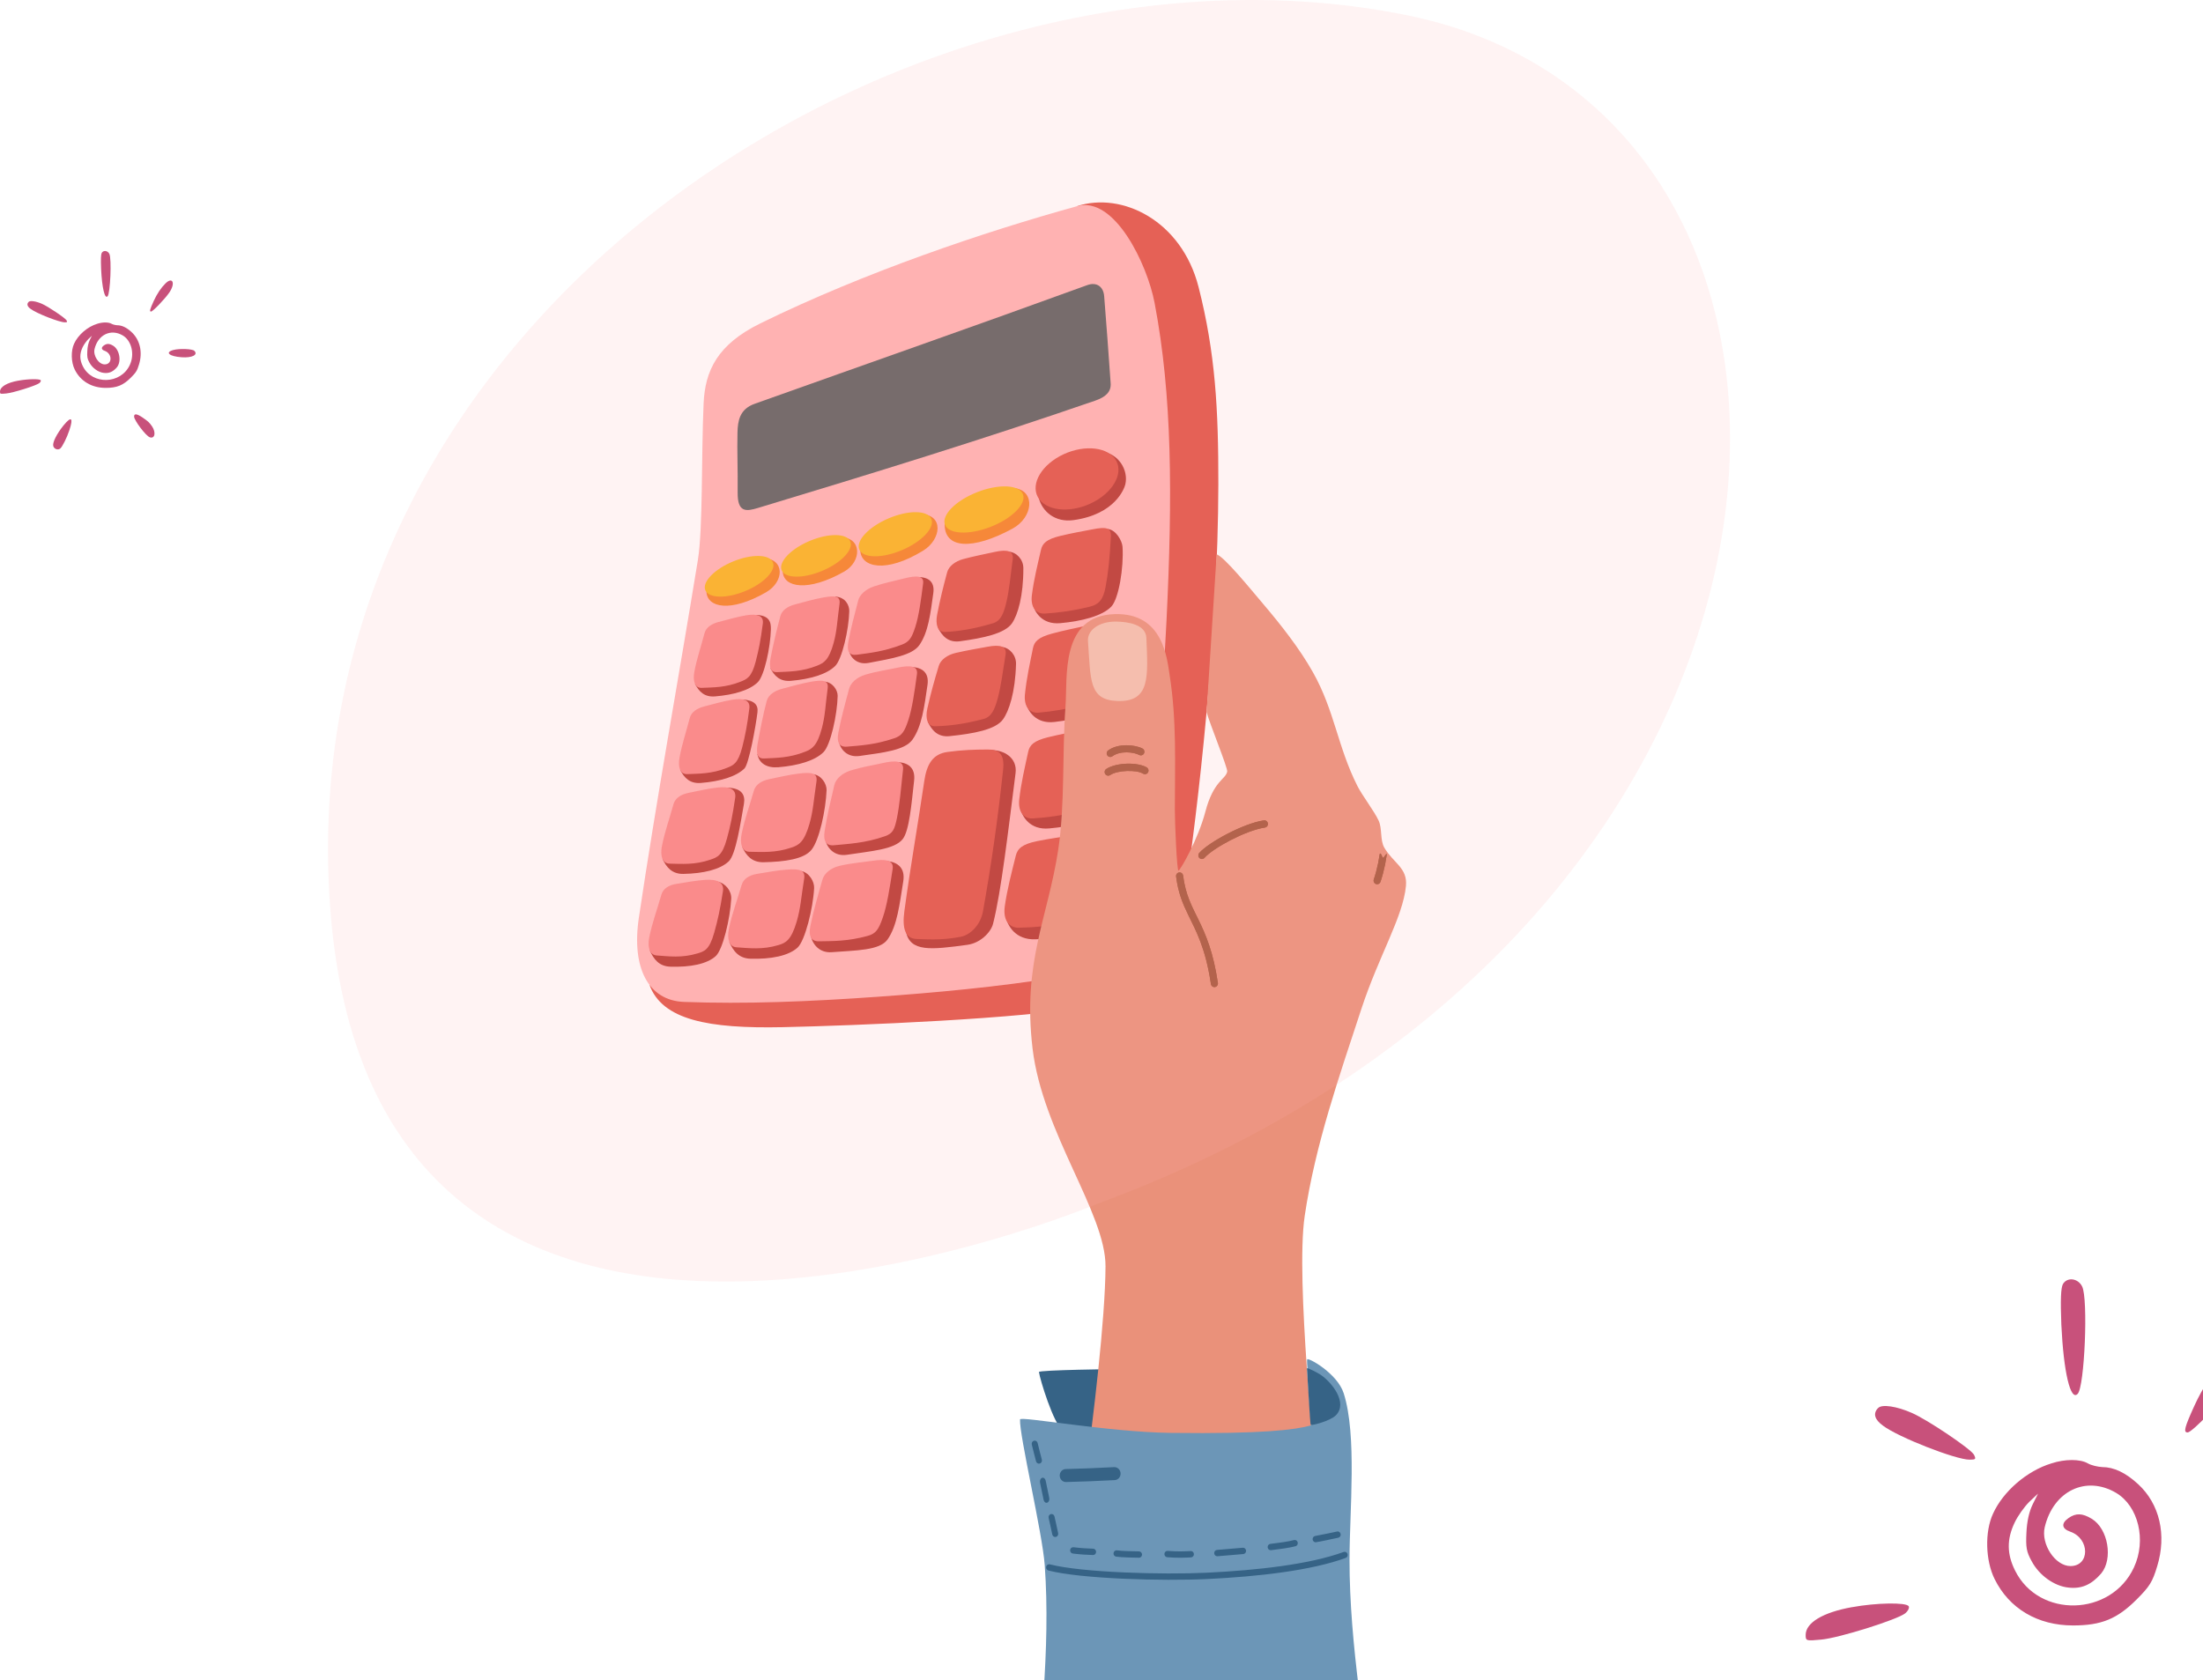 <svg width="544" height="415" viewBox="0 0 544 415" fill="none" xmlns="http://www.w3.org/2000/svg">
<path fill-rule="evenodd" clip-rule="evenodd" d="M275.956 338.154C275.956 338.154 256.492 338.376 256.557 338.892C256.792 340.724 260.141 351.607 262.375 353.277C263.781 354.327 270.914 356.752 271.637 356.189C272.616 355.419 276.823 342.031 275.959 338.154H275.956Z" fill="#366386"/>
<path fill-rule="evenodd" clip-rule="evenodd" d="M265.93 50.927C274.465 52.785 279.758 58.111 282.404 67.823C293.024 106.774 285.118 180.329 280.181 217C278.626 228.562 266.089 238.138 258.894 240.257C253.711 241.779 247.789 243.018 224.23 244.481C197.883 246.119 165.074 247.65 160.344 243.186C163.504 251.978 174.968 254.093 193.267 253.713C210.879 253.344 253.802 251.609 268.47 248.579C279.299 246.343 290.069 238.015 292.624 221.012C295.752 200.199 300.791 156.89 300.853 119.602C300.883 100.986 300.109 87.188 295.973 70.917C291.795 54.488 277.05 47.28 265.927 50.927H265.93Z" fill="#E05446"/>
<path fill-rule="evenodd" clip-rule="evenodd" d="M187.772 79.866C177.146 85.082 174.101 91.551 173.742 99.703C173.171 112.613 173.592 130.592 172.325 138.359C167.468 168.145 162.075 197.641 157.753 226.707C155.889 239.233 160.191 247.152 168.917 247.476C183.976 248.034 199.712 247.423 217.035 246.181C230.29 245.231 246.455 243.815 261.999 241.266C273.345 239.404 279.511 232.867 280.787 224.807C285.117 197.467 287.049 173.889 288.052 153.302C289.557 122.467 289.481 97.747 285.103 74.779C283.292 65.274 275.241 48.369 266.024 50.912C243.053 57.252 213.407 67.283 187.769 79.866H187.772Z" fill="#FFB3B3"/>
<path fill-rule="evenodd" clip-rule="evenodd" d="M174.441 146.175C177.376 146.434 181.007 147.08 185.787 144.918C190.236 142.906 190.25 140.012 188.498 137.843C193.858 138.05 193.699 143.685 189.166 146.295C180.372 151.358 174.632 150.081 174.444 146.175H174.441Z" fill="#F58125"/>
<path fill-rule="evenodd" clip-rule="evenodd" d="M193.282 141.188C196.254 141.415 199.932 142.023 204.79 139.795C209.306 137.724 209.329 134.821 207.559 132.662C212.993 132.809 212.746 138.748 208.479 141.173C199.503 146.277 193.458 145.106 193.282 141.188Z" fill="#F58125"/>
<path fill-rule="evenodd" clip-rule="evenodd" d="M212.44 136.023C215.562 136.238 219.428 136.849 224.524 134.482C229.263 132.285 229.287 129.243 227.426 126.998C233.133 127.113 232.45 133.261 227.961 136.011C218.696 141.687 212.631 140.12 212.44 136.02V136.023Z" fill="#F58125"/>
<path fill-rule="evenodd" clip-rule="evenodd" d="M233.277 129.116C236.567 129.455 240.759 131.296 246.187 128.966C251.235 126.797 252.226 122.561 250.644 120.575C255.745 121.336 255.113 127.818 250.009 130.585C240.168 135.919 232.942 135.677 233.28 129.119L233.277 129.116Z" fill="#F58125"/>
<path fill-rule="evenodd" clip-rule="evenodd" d="M256.486 122.894C260.341 123.519 265.21 124.782 270.696 121.926C275.8 119.274 274.93 114.937 272.007 111.547C276.279 112.004 278.673 116.155 277.893 119.604C277.67 120.587 275.43 127.059 265.054 128.472C260.644 129.074 257.368 126.472 256.486 122.894Z" fill="#B73730"/>
<path fill-rule="evenodd" clip-rule="evenodd" d="M181.016 138.684C185.623 136.784 190.033 136.882 190.859 138.903C191.685 140.923 188.619 144.104 184.012 146.004C179.404 147.904 174.994 147.806 174.168 145.785C173.342 143.764 176.411 140.581 181.016 138.684Z" fill="#F9B41E"/>
<path fill-rule="evenodd" clip-rule="evenodd" d="M199.971 133.594C204.648 131.635 209.129 131.703 209.97 133.748C210.811 135.792 207.7 139.043 203.022 141.005C198.345 142.964 193.864 142.896 193.023 140.852C192.182 138.807 195.293 135.556 199.971 133.594Z" fill="#F9B41E"/>
<path fill-rule="evenodd" clip-rule="evenodd" d="M219.455 128.025C224.365 125.939 229.081 126.01 229.984 128.179C230.886 130.347 227.632 133.799 222.722 135.884C217.812 137.967 213.096 137.899 212.193 135.731C211.29 133.563 214.545 130.111 219.452 128.025H219.455Z" fill="#F9B41E"/>
<path fill-rule="evenodd" clip-rule="evenodd" d="M241.321 121.552C246.634 119.475 251.685 119.711 252.596 122.08C253.508 124.446 249.935 128.054 244.623 130.131C239.313 132.208 234.259 131.972 233.347 129.606C232.436 127.237 236.008 123.632 241.321 121.555V121.552Z" fill="#F9B41E"/>
<path fill-rule="evenodd" clip-rule="evenodd" d="M262.64 112.202C267.982 109.73 273.807 110.45 275.635 113.81C277.467 117.171 274.615 121.909 269.273 124.381C263.931 126.853 258.106 126.133 256.277 122.773C254.449 119.413 257.298 114.675 262.64 112.202Z" fill="#E05446"/>
<path fill-rule="evenodd" clip-rule="evenodd" d="M171.616 168.908C172.604 170.817 173.93 172.23 176.591 172.012C181.233 171.628 185.12 170.489 187.128 168.501C188.769 166.875 190.236 159.868 190.359 155.493C190.409 153.723 190.056 151.98 186.64 151.882C185.961 158.659 187.316 162.173 184.526 165.887C181.98 169.274 176.208 169.955 171.616 168.908Z" fill="#B73730"/>
<path fill-rule="evenodd" clip-rule="evenodd" d="M167.97 190.183C168.987 192.147 170.349 193.605 173.068 193.389C177.811 193.015 181.76 191.835 183.826 189.823C184.923 188.758 186.634 179.397 187.046 175.927C187.261 174.122 186.32 173.009 183.462 172.776C182.792 179.739 183.994 183.32 181.157 187.126C178.566 190.596 172.671 191.274 167.97 190.183Z" fill="#B73730"/>
<path fill-rule="evenodd" clip-rule="evenodd" d="M163.58 212.114C164.583 214.268 165.956 215.905 168.764 215.855C173.665 215.764 177.787 214.793 179.945 212.763C181.709 211.102 182.856 203.343 183.7 198.57C184.082 196.404 183.232 194.596 179.487 194.563C178.634 201.918 180.269 205.863 177.252 209.725C174.5 213.244 168.402 213.581 163.578 212.114H163.58Z" fill="#B73730"/>
<path fill-rule="evenodd" clip-rule="evenodd" d="M160.429 234.681C161.402 236.941 162.748 238.685 165.55 238.773C170.437 238.927 174.559 238.133 176.735 236.162C178.513 234.548 180.289 226.896 180.566 222.019C180.677 220.045 179.143 218.154 177.176 217.741C176.235 225.235 177.146 229.108 174.092 232.911C171.304 236.381 165.221 236.422 160.432 234.678L160.429 234.681Z" fill="#B73730"/>
<path fill-rule="evenodd" clip-rule="evenodd" d="M190.204 165.005C191.215 166.958 192.579 168.401 195.328 168.162C200.127 167.746 204.149 166.554 206.233 164.504C207.953 162.813 209.608 155.447 209.714 150.959C209.75 149.549 208.812 147.505 206.26 147.363C205.522 154.32 206.463 158.01 203.558 161.834C200.909 165.321 194.943 166.053 190.204 165.002V165.005Z" fill="#B73730"/>
<path fill-rule="evenodd" clip-rule="evenodd" d="M187.014 186.197C187.399 188.575 189.401 189.744 192.209 189.511C197.113 189.101 201.22 187.891 203.34 185.793C205.093 184.062 206.754 176.5 206.848 171.889C206.877 170.44 205.584 168.52 203.634 168.358C202.908 175.503 203.549 179.126 200.597 183.044C197.904 186.619 191.862 187.295 187.014 186.2V186.197Z" fill="#B73730"/>
<path fill-rule="evenodd" clip-rule="evenodd" d="M183.259 209.164C184.285 211.371 185.693 213.041 188.598 212.973C193.664 212.858 198.536 212.259 200.429 209.848C202.332 207.429 203.908 200.092 204.111 195.198C204.175 193.658 202.887 191.533 200.876 191.233C199.959 198.776 200.538 202.671 197.398 206.642C194.537 210.264 188.234 210.639 183.256 209.161L183.259 209.164Z" fill="#B73730"/>
<path fill-rule="evenodd" clip-rule="evenodd" d="M180.081 232.636C181.077 234.946 182.459 236.731 185.355 236.808C190.407 236.94 194.673 236.108 196.928 234.079C198.789 232.403 200.774 224.373 201.038 219.369C201.12 217.794 199.862 215.551 197.863 215.144C196.854 222.83 197.383 226.848 194.205 230.763C191.306 234.332 185.017 234.403 180.075 232.639L180.081 232.636Z" fill="#B73730"/>
<path fill-rule="evenodd" clip-rule="evenodd" d="M231.58 155.013C232.662 157.105 234.141 158.792 237.075 158.388C242.753 157.609 248.133 156.518 249.912 153.93C251.329 151.865 252.729 147.195 252.702 140.3C252.693 138.197 251.035 136.418 249.18 136.273C248.38 143.726 249.036 147.502 245.916 151.603C243.07 155.344 236.67 156.131 231.583 155.016L231.58 155.013Z" fill="#B73730"/>
<path fill-rule="evenodd" clip-rule="evenodd" d="M229.069 178.232C230.101 180.382 231.545 182.141 234.529 181.825C240.301 181.214 245.781 180.276 247.657 177.712C249.153 175.665 250.712 170.977 250.894 163.994C250.95 161.864 249.327 160.011 247.451 159.805C246.413 167.328 246.963 171.172 243.682 175.228C240.689 178.928 234.185 179.527 229.069 178.235V178.232Z" fill="#B73730"/>
<path fill-rule="evenodd" clip-rule="evenodd" d="M255.051 149.263C255.454 151.086 257.251 154.331 261.82 153.924C267.106 153.452 272.198 152.154 274.421 149.832C276.253 147.917 277.523 140.214 277.194 135.069C277.099 133.606 275.579 130.797 273.457 130.65C272.91 138.462 273.724 142.409 270.664 146.732C267.873 150.676 260.326 150.387 255.048 149.263H255.051Z" fill="#B73730"/>
<path fill-rule="evenodd" clip-rule="evenodd" d="M253.402 173.783C253.855 175.621 255.76 178.86 260.379 178.329C265.718 177.715 271.602 176.296 273.533 173.827C275.565 171.231 276.024 164.608 275.732 159.3C275.65 157.816 273.692 154.547 271.543 154.453C271.196 162.38 272.128 166.357 269.144 170.815C266.421 174.883 258.774 174.783 253.402 173.783Z" fill="#B73730"/>
<path fill-rule="evenodd" clip-rule="evenodd" d="M251.976 199.765C252.414 201.671 254.319 205.058 259.065 204.624C264.551 204.123 269.899 202.969 272.169 200.707C274.113 198.765 275.212 190.269 274.806 184.893C274.692 183.365 273.075 180.43 270.872 180.279C270.396 188.445 271.293 192.57 268.168 197.096C265.316 201.223 257.471 200.934 251.979 199.768L251.976 199.765Z" fill="#B73730"/>
<path fill-rule="evenodd" clip-rule="evenodd" d="M248.345 226.436C248.754 228.507 250.674 232.245 255.742 232.006C261.605 231.728 266.897 231.472 269.335 228.896C271.599 226.504 273.401 217.328 273.139 211.522C273.066 209.87 271.437 206.637 269.094 206.368C268.329 215.133 269.152 219.615 265.677 224.335C262.508 228.64 254.161 227.949 248.342 226.433L248.345 226.436Z" fill="#B73730"/>
<path fill-rule="evenodd" clip-rule="evenodd" d="M209.617 160.66C209.985 162.442 211.67 164.28 214.542 163.731C220.099 162.672 225.25 161.89 227.029 159.332C229.228 156.17 229.766 151.588 230.469 146.484C230.875 143.546 229.063 142.51 226.664 142.542C225.973 149.564 226.661 153.028 223.659 157.122C220.922 160.857 214.604 161.267 209.617 160.663V160.66Z" fill="#B73730"/>
<path fill-rule="evenodd" clip-rule="evenodd" d="M207.145 183.182C207.509 185.105 209.247 187.159 212.249 186.728C218.05 185.896 223.427 185.341 225.312 182.704C227.637 179.444 228.249 174.582 229.034 169.168C229.487 166.053 227.608 164.849 225.109 164.755C224.315 172.216 224.997 175.951 221.825 180.161C218.932 184.002 212.343 184.099 207.151 183.182H207.145Z" fill="#B73730"/>
<path fill-rule="evenodd" clip-rule="evenodd" d="M203.831 207.512C204.263 209.498 206.098 211.607 209.147 211.132C215.039 210.215 220.816 209.855 222.892 207.285C224.559 205.22 225.094 198.399 225.729 192.788C226.094 189.557 224.142 188.33 221.587 188.256C221.008 195.989 221.816 199.847 218.711 204.237C215.877 208.241 209.159 208.409 203.831 207.512Z" fill="#B73730"/>
<path fill-rule="evenodd" clip-rule="evenodd" d="M200.206 231.04C200.541 233.117 202.29 235.436 205.389 235.194C211.384 234.731 217.241 234.784 219.164 232.058C221.566 228.656 222.128 223.399 223.048 217.682C223.577 214.389 221.669 212.967 219.093 212.684C218.12 220.587 218.744 224.623 215.389 228.883C212.328 232.769 205.536 232.394 200.203 231.037L200.206 231.04Z" fill="#B73730"/>
<path fill-rule="evenodd" clip-rule="evenodd" d="M171.448 165.988C171.042 168.192 171.554 169.983 173.3 169.903C176.164 169.777 179.195 169.836 182.815 168.399C184.432 167.756 185.596 167.331 186.613 163.395C187.375 160.457 187.834 158.144 188.372 154.011C188.619 152.119 187.06 151.485 184.176 151.993C181.997 152.376 179.898 152.984 177.423 153.633C175.614 154.108 174.324 155.043 173.968 156.415C173.136 159.601 172.057 162.708 171.451 165.991L171.448 165.988Z" fill="#F98585"/>
<path fill-rule="evenodd" clip-rule="evenodd" d="M167.791 187.179C167.382 189.442 167.911 191.283 169.699 191.209C172.624 191.088 175.723 191.162 179.419 189.699C181.068 189.047 182.256 188.613 183.282 184.571C184.047 181.553 184.511 179.181 185.044 174.936C185.288 172.992 183.694 172.334 180.745 172.844C178.522 173.231 176.376 173.844 173.847 174.505C172.001 174.986 170.687 175.945 170.325 177.349C169.487 180.618 168.396 183.807 167.791 187.179Z" fill="#F98585"/>
<path fill-rule="evenodd" clip-rule="evenodd" d="M163.466 208.914C162.992 211.292 163.495 213.284 165.339 213.322C168.358 213.384 171.554 213.664 175.4 212.348C177.117 211.761 178.352 211.381 179.504 207.15C180.366 203.993 180.895 201.5 181.548 197.025C181.845 194.975 180.216 194.172 177.164 194.523C174.862 194.789 172.633 195.305 170.011 195.839C168.094 196.231 166.718 197.161 166.312 198.633C165.371 202.052 164.171 205.368 163.466 208.914Z" fill="#F98585"/>
<path fill-rule="evenodd" clip-rule="evenodd" d="M160.349 231.391C159.847 233.804 160.326 235.869 162.163 235.999C165.174 236.215 168.355 236.66 172.207 235.504C173.927 234.987 175.162 234.657 176.364 230.382C177.261 227.19 177.823 224.662 178.525 220.106C178.846 218.021 177.232 217.118 174.186 217.324C171.886 217.481 169.661 217.9 167.038 218.316C165.124 218.623 163.736 219.508 163.316 220.994C162.334 224.452 161.099 227.792 160.352 231.388L160.349 231.391Z" fill="#F98585"/>
<path fill-rule="evenodd" clip-rule="evenodd" d="M190.306 162.431C189.874 164.693 190.133 166.107 191.938 166.018C194.896 165.871 198.027 165.918 201.776 164.422C203.449 163.755 204.698 163.041 205.863 158.781C206.686 155.769 206.73 153.409 207.306 149.166C207.571 147.222 206.251 147.045 203.27 147.582C201.017 147.986 198.845 148.621 196.284 149.302C194.414 149.798 193.076 150.765 192.7 152.173C191.824 155.444 190.953 159.056 190.309 162.428L190.306 162.431Z" fill="#F98585"/>
<path fill-rule="evenodd" clip-rule="evenodd" d="M187.137 183.395C186.705 185.72 186.802 187.428 188.648 187.345C191.673 187.206 194.961 187.209 198.786 185.69C200.494 185.011 201.767 184.283 202.94 179.911C203.769 176.819 203.805 174.394 204.378 170.036C204.642 168.042 203.29 167.853 200.244 168.393C197.945 168.8 195.725 169.446 193.111 170.134C191.2 170.635 189.704 171.697 189.324 173.143C188.439 176.5 187.781 179.934 187.137 183.398V183.395Z" fill="#F98585"/>
<path fill-rule="evenodd" clip-rule="evenodd" d="M183.153 205.881C182.65 208.32 183.162 210.359 185.067 210.389C188.19 210.436 191.488 210.707 195.472 209.341C197.248 208.731 198.58 208.04 199.894 203.47C200.823 200.24 200.917 197.664 201.611 193.071C201.929 190.967 200.541 190.681 197.386 191.056C195.005 191.339 192.7 191.879 189.986 192.439C188.004 192.85 186.575 193.814 186.149 195.322C185.158 198.833 183.903 202.24 183.156 205.878L183.153 205.881Z" fill="#F98585"/>
<path fill-rule="evenodd" clip-rule="evenodd" d="M180.016 229.267C179.487 231.742 179.969 233.857 181.868 233.984C184.982 234.191 188.269 234.633 192.253 233.43C194.032 232.893 195.366 232.253 196.734 227.632C197.698 224.367 197.824 221.735 198.571 217.062C198.915 214.923 197.533 214.557 194.381 214.787C192.003 214.958 189.701 215.395 186.99 215.838C185.008 216.159 183.571 217.074 183.13 218.602C182.098 222.151 180.804 225.579 180.016 229.27V229.267Z" fill="#F98585"/>
<path fill-rule="evenodd" clip-rule="evenodd" d="M231.416 151.804C230.951 154.229 231.504 156.194 233.441 156.093C236.617 155.934 240.357 155.406 245.231 153.937C247.084 153.379 247.851 151.6 248.53 148.665C249.283 145.402 249.456 142.72 250.08 138.174C250.365 136.091 248.798 135.631 245.619 136.33C243.029 136.899 240.642 137.35 237.893 138.082C235.885 138.616 234.291 139.849 233.885 141.357C232.939 144.862 232.109 148.19 231.416 151.804Z" fill="#E05446"/>
<path fill-rule="evenodd" clip-rule="evenodd" d="M229.002 174.974C228.455 177.417 228.958 179.42 230.919 179.382C234.138 179.317 237.94 178.901 242.92 177.568C244.811 177.063 245.646 175.284 246.419 172.331C247.281 169.05 247.536 166.339 248.307 161.755C248.66 159.654 247.087 159.141 243.85 159.745C241.209 160.241 238.778 160.625 235.976 161.28C233.927 161.757 232.277 162.955 231.818 164.469C230.754 167.991 229.813 171.334 229.002 174.972V174.974Z" fill="#E05446"/>
<path fill-rule="evenodd" clip-rule="evenodd" d="M254.805 147C254.408 150.186 256.004 151.673 257.995 151.552C261.258 151.355 264.869 150.9 269.167 149.835C271.299 149.307 272.395 148.183 272.984 145.1C273.639 141.678 274.06 137.819 274.318 132.473C274.424 130.284 273.072 130.107 269.799 130.742C267.327 131.222 264.595 131.691 261.77 132.382C258.43 133.196 257.424 134.208 257.06 135.792C256.216 139.474 255.281 143.194 254.808 147.003L254.805 147Z" fill="#E05446"/>
<path fill-rule="evenodd" clip-rule="evenodd" d="M253.093 171.496C252.776 174.732 254.431 176.199 256.442 176.028C259.741 175.741 263.387 175.187 267.706 173.995C269.852 173.405 270.931 172.239 271.446 169.1C272.016 165.616 272.34 161.695 272.463 156.276C272.513 154.054 271.137 153.91 267.841 154.638C265.354 155.187 262.599 155.733 259.756 156.506C256.398 157.418 255.404 158.468 255.078 160.082C254.322 163.831 253.473 167.625 253.096 171.493L253.093 171.496Z" fill="#E05446"/>
<path fill-rule="evenodd" clip-rule="evenodd" d="M251.691 197.399C251.317 200.73 252.993 202.284 255.06 202.154C258.447 201.942 262.193 201.458 266.644 200.34C268.855 199.783 269.978 198.608 270.552 195.387C271.19 191.808 271.581 187.772 271.787 182.187C271.872 179.898 270.463 179.715 267.071 180.385C264.51 180.889 261.678 181.385 258.75 182.111C255.292 182.969 254.257 184.028 253.899 185.683C253.067 189.531 252.143 193.425 251.694 197.402L251.691 197.399Z" fill="#E05446"/>
<path fill-rule="evenodd" clip-rule="evenodd" d="M248.116 223.876C247.61 227.443 249.35 229.196 251.553 229.154C255.166 229.086 259.176 228.747 263.954 227.756C266.327 227.263 267.562 226.051 268.273 222.611C269.067 218.79 269.611 214.465 270.008 208.464C270.17 206.004 268.676 205.741 265.039 206.299C262.293 206.721 259.259 207.116 256.116 207.756C252.405 208.512 251.267 209.603 250.832 211.367C249.824 215.468 248.715 219.613 248.11 223.873L248.116 223.876Z" fill="#E05446"/>
<path fill-rule="evenodd" clip-rule="evenodd" d="M209.482 158.553C209.056 160.854 209.694 161.976 211.587 161.716C214.692 161.291 218.085 160.984 222.701 159.229C224.506 158.544 225.144 157.589 226.02 154.86C226.914 152.075 227.399 148.416 227.952 144.121C228.208 142.156 226.309 142.082 223.183 142.897C220.825 143.51 218.411 143.947 215.733 144.867C213.775 145.54 212.305 146.865 211.925 148.304C211.043 151.656 210.117 155.122 209.479 158.553H209.482Z" fill="#F98585"/>
<path fill-rule="evenodd" clip-rule="evenodd" d="M207.024 180.927C206.554 183.364 207.209 184.592 209.185 184.42C212.425 184.137 215.965 183.99 220.796 182.364C222.686 181.73 223.36 180.745 224.3 177.877C225.262 174.95 225.803 171.068 226.429 166.513C226.714 164.427 224.739 164.247 221.472 164.946C219.008 165.477 216.485 165.811 213.686 166.648C211.64 167.259 210.091 168.593 209.682 170.112C208.726 173.643 207.724 177.296 207.027 180.924L207.024 180.927Z" fill="#F98585"/>
<path fill-rule="evenodd" clip-rule="evenodd" d="M203.64 205.181C203.237 207.707 203.943 208.972 205.954 208.775C209.25 208.447 213.651 208.279 218.532 206.547C220.44 205.869 220.887 204.966 221.481 202.092C222.122 198.989 222.498 194.788 222.995 190.064C223.222 187.902 221.199 187.734 217.891 188.492C215.392 189.064 212.831 189.436 210 190.33C207.93 190.985 206.392 192.38 206.019 193.956C205.154 197.623 204.243 201.411 203.643 205.178L203.64 205.181Z" fill="#F98585"/>
<path fill-rule="evenodd" clip-rule="evenodd" d="M200.13 228.624C199.597 231.188 200.244 232.548 202.285 232.506C205.628 232.439 209.279 232.542 214.292 231.158C216.253 230.618 216.968 229.618 217.997 226.627C219.049 223.573 219.687 219.472 220.425 214.658C220.763 212.454 218.729 212.115 215.351 212.625C212.802 213.008 210.197 213.183 207.292 213.873C205.169 214.374 203.546 215.687 203.09 217.277C202.032 220.977 200.923 224.8 200.13 228.624Z" fill="#F98585"/>
<path fill-rule="evenodd" clip-rule="evenodd" d="M223.718 230.197C224.812 235.153 229.834 234.605 238.889 233.371C242.082 232.935 244.678 230.303 245.219 228.182C247.213 220.393 248.968 205.158 250.776 190.989C251.27 187.13 247.86 185.221 244.737 185.283C245.687 197.904 243.329 210.652 241.63 223.057C240.495 231.342 231.486 232.74 223.718 230.197Z" fill="#B73730"/>
<path fill-rule="evenodd" clip-rule="evenodd" d="M233.962 185.737C230.334 186.224 228.843 188.776 228.237 192.924C226.682 203.533 224.809 214.071 223.318 225.084C222.748 229.297 223.504 231.819 226.332 231.931C230.572 232.102 233.347 232.138 237.246 231.383C239.763 230.896 242.165 228.303 242.735 225.105C244.723 213.959 246.316 203.046 247.704 190.15C248.166 185.867 246.331 185.126 243.882 185.132C240.445 185.141 237.646 185.238 233.962 185.734V185.737Z" fill="#E05446"/>
<path fill-rule="evenodd" clip-rule="evenodd" d="M186.311 99.756C182.659 101.06 182.183 103.939 182.112 106.825C181.995 111.675 182.218 115.808 182.154 121.632C182.098 126.635 184.238 126.352 187.181 125.461C215.027 117.047 242.235 108.692 270.44 98.962C272.931 98.101 274.415 96.856 274.26 94.673C273.724 87.114 273.23 80.199 272.66 73.157C272.466 70.773 270.79 69.587 268.476 70.428C240.76 80.512 214.966 89.53 186.311 99.756Z" fill="#5F6060"/>
<path fill-rule="evenodd" clip-rule="evenodd" d="M288.834 166.816C288.169 162.577 287.234 151.363 275.315 151.685C261.726 152.051 263.654 167.241 263.102 174.646C262.258 185.975 263.019 198.717 261.305 209.94C258.724 226.83 252.447 237.675 254.975 258.987C257.445 279.807 273.051 299.626 272.992 312.799C272.934 325.783 269.911 350.745 268.132 363.634C267.312 369.561 322.234 365.617 324.18 363.858C325.286 362.861 319.779 316.502 322.187 300.278C324.78 282.784 330.649 266.017 336.179 249.187C340.513 236.005 346.449 226.541 347.181 218.826C347.604 214.365 344.073 213.182 341.851 209.4C340.754 207.532 341.351 204.68 340.445 202.715C339.337 200.313 336.399 196.531 335.185 194.121C330.278 184.388 329.564 175.546 324.204 166.035C320.911 160.19 316.395 154.443 312.055 149.331C308.695 145.374 302.461 137.674 300.433 136.91L297.948 175.859C298.551 178.34 303.214 189.698 303.041 190.58C302.653 192.551 299.677 192.778 297.648 200.493C295.855 207.32 291.456 214.979 291.007 215.047C290.616 215.106 290.104 203.325 290.11 199.912C290.125 188.734 290.589 177.986 288.834 166.808V166.816Z" fill="#EA917A"/>
<path fill-rule="evenodd" clip-rule="evenodd" d="M297.434 211.884C299.63 209.418 307.621 205.113 312.349 204.408C312.828 204.334 313.158 203.88 313.084 203.39C313.013 202.901 312.57 202.558 312.09 202.632C307.027 203.39 298.489 208.031 296.137 210.674C295.811 211.04 295.837 211.61 296.196 211.943C296.552 212.279 297.107 212.253 297.431 211.887L297.434 211.884Z" fill="#A6563B"/>
<path fill-rule="evenodd" clip-rule="evenodd" d="M297.434 211.884C299.63 209.418 307.621 205.113 312.349 204.408C312.828 204.334 313.158 203.88 313.084 203.39C313.013 202.901 312.57 202.558 312.09 202.632C307.027 203.39 298.489 208.031 296.137 210.674C295.811 211.04 295.837 211.61 296.196 211.943C296.552 212.279 297.107 212.253 297.431 211.887L297.434 211.884Z" fill="#A6563B"/>
<path fill-rule="evenodd" clip-rule="evenodd" d="M290.421 216.495C290.93 220.543 292.074 223.228 293.415 225.989C295.337 229.948 297.684 234.081 299.016 243.05C299.089 243.54 299.536 243.879 300.012 243.805C300.488 243.731 300.818 243.274 300.744 242.784C299.595 235.064 297.722 230.813 295.981 227.24C294.311 223.818 292.756 221.053 292.153 216.268C292.091 215.775 291.653 215.427 291.174 215.492C290.695 215.554 290.357 216.002 290.419 216.495H290.421Z" fill="#A6563B"/>
<path fill-rule="evenodd" clip-rule="evenodd" d="M290.421 216.495C290.93 220.543 292.074 223.228 293.415 225.989C295.337 229.948 297.684 234.081 299.016 243.05C299.089 243.54 299.536 243.879 300.012 243.805C300.488 243.731 300.818 243.274 300.744 242.784C299.595 235.064 297.722 230.813 295.981 227.24C294.311 223.818 292.756 221.053 292.153 216.268C292.091 215.775 291.653 215.427 291.174 215.492C290.695 215.554 290.357 216.002 290.419 216.495H290.421Z" fill="#A6563B"/>
<path fill-rule="evenodd" clip-rule="evenodd" d="M341.58 211.902L341.533 211.857L341.374 211.695C340.995 210.659 340.742 210.71 340.689 210.999C340.689 210.999 340.607 211.5 340.604 211.527C340.51 212.084 340.428 212.639 340.313 213.191C340.034 214.554 339.684 215.896 339.237 217.218C339.081 217.687 339.322 218.197 339.778 218.36C340.234 218.522 340.733 218.274 340.892 217.808C341.363 216.415 341.73 215.002 342.024 213.565C342.142 212.99 342.23 212.412 342.324 211.837C342.33 211.81 342.397 211.373 342.412 211.288C342.418 211.258 342.418 211.241 342.421 211.238C342.45 211.002 342.392 210.872 342.383 210.848L341.577 211.904L341.58 211.902Z" fill="#A6563B"/>
<path fill-rule="evenodd" clip-rule="evenodd" d="M341.58 211.902L341.533 211.857L341.374 211.695C340.995 210.659 340.742 210.71 340.689 210.999C340.689 210.999 340.607 211.5 340.604 211.527C340.51 212.084 340.428 212.639 340.313 213.191C340.034 214.554 339.684 215.896 339.237 217.218C339.081 217.687 339.322 218.197 339.778 218.36C340.234 218.522 340.733 218.274 340.892 217.808C341.363 216.415 341.73 215.002 342.024 213.565C342.142 212.99 342.23 212.412 342.324 211.837C342.33 211.81 342.397 211.373 342.412 211.288C342.418 211.258 342.418 211.241 342.421 211.238C342.45 211.002 342.392 210.872 342.383 210.848L341.577 211.904L341.58 211.902Z" fill="#A6563B"/>
<path fill-rule="evenodd" clip-rule="evenodd" d="M274.674 186.805C276.63 185.377 279.92 185.734 281.316 186.478C281.745 186.708 282.275 186.537 282.495 186.097C282.719 185.658 282.548 185.115 282.119 184.888C280.34 183.941 276.147 183.525 273.654 185.345C273.26 185.631 273.169 186.192 273.451 186.596C273.731 187 274.277 187.094 274.671 186.808L274.674 186.805Z" fill="#A6563B"/>
<path fill-rule="evenodd" clip-rule="evenodd" d="M274.674 186.805C276.63 185.377 279.92 185.734 281.316 186.478C281.745 186.708 282.275 186.537 282.495 186.097C282.719 185.658 282.548 185.115 282.119 184.888C280.34 183.941 276.147 183.525 273.654 185.345C273.26 185.631 273.169 186.192 273.451 186.596C273.731 187 274.277 187.094 274.671 186.808L274.674 186.805Z" fill="#A6563B"/>
<path fill-rule="evenodd" clip-rule="evenodd" d="M274.13 191.448C275.091 190.808 276.706 190.489 278.287 190.433C279.857 190.38 281.416 190.575 282.292 191.103C282.709 191.354 283.247 191.212 283.489 190.781C283.733 190.353 283.591 189.805 283.174 189.551C282.089 188.899 280.172 188.569 278.223 188.636C276.291 188.704 274.342 189.159 273.172 189.94C272.766 190.209 272.654 190.766 272.919 191.182C273.183 191.598 273.727 191.716 274.13 191.448Z" fill="#A6563B"/>
<path fill-rule="evenodd" clip-rule="evenodd" d="M274.13 191.448C275.091 190.808 276.706 190.489 278.287 190.433C279.857 190.38 281.416 190.575 282.292 191.103C282.709 191.354 283.247 191.212 283.489 190.781C283.733 190.353 283.591 189.805 283.174 189.551C282.089 188.899 280.172 188.569 278.223 188.636C276.291 188.704 274.342 189.159 273.172 189.94C272.766 190.209 272.654 190.766 272.919 191.182C273.183 191.598 273.727 191.716 274.13 191.448Z" fill="#A6563B"/>
<path fill-rule="evenodd" clip-rule="evenodd" d="M275.936 173.15C268.803 172.902 269.361 167.872 268.662 158.364C268.462 155.647 271.393 153.502 275.544 153.534C278.532 153.558 282.942 154.242 283.077 157.538C283.471 167.093 284.106 173.428 275.936 173.147V173.15Z" fill="#F3C1AE"/>
<path fill-rule="evenodd" clip-rule="evenodd" d="M251.879 350.6C251.923 349.727 273.495 353.733 289.145 353.928C312.12 354.214 319.84 353.134 323.668 352.099C324.697 351.821 323.324 343.508 322.91 338.637C322.807 337.418 322.728 336.403 322.781 335.799C322.836 335.126 330.228 339.174 331.81 344.145C335.123 354.568 333.259 373.039 333.247 385.206C333.23 406.598 337.299 427.842 339.569 449.054C340.48 457.586 344.626 484.655 344.626 484.655C342.685 486.965 254.393 486.121 252.496 483.48C252.496 483.48 254.296 459.1 255.007 450.069C256.648 429.253 259.503 407.512 257.977 386.56C257.392 378.544 251.676 354.509 251.882 350.597L251.879 350.6Z" fill="#6C96B7"/>
<path fill-rule="evenodd" clip-rule="evenodd" d="M254.79 356.828C255.007 357.634 255.634 360.283 255.845 360.982C255.972 361.395 256.389 361.622 256.78 361.493C257.171 361.363 257.386 360.923 257.262 360.51C257.054 359.82 256.436 357.203 256.222 356.406C256.11 355.99 255.698 355.749 255.304 355.864C254.91 355.979 254.681 356.412 254.793 356.828H254.79Z" fill="#366386"/>
<path fill-rule="evenodd" clip-rule="evenodd" d="M256.827 366.237C257.004 366.992 257.521 369.612 257.709 370.479C257.821 370.996 258.224 371.3 258.606 371.161C258.988 371.019 259.209 370.488 259.097 369.972C258.906 369.099 258.386 366.458 258.209 365.7C258.092 365.187 257.683 364.889 257.304 365.036C256.921 365.184 256.71 365.724 256.827 366.234V366.237Z" fill="#366386"/>
<path fill-rule="evenodd" clip-rule="evenodd" d="M258.95 374.948C259.25 376.099 259.509 377.586 259.85 379.043C259.947 379.462 260.353 379.725 260.75 379.622C261.147 379.521 261.391 379.096 261.291 378.677C260.947 377.205 260.685 375.707 260.382 374.544C260.273 374.125 259.865 373.877 259.471 373.99C259.077 374.102 258.841 374.529 258.95 374.948Z" fill="#366386"/>
<path fill-rule="evenodd" clip-rule="evenodd" d="M263.243 366.066C267.003 365.98 271.237 365.8 275.279 365.588C276.117 365.544 276.758 364.791 276.714 363.906C276.667 363.024 275.95 362.343 275.112 362.384C271.099 362.597 266.894 362.776 263.163 362.859C262.325 362.88 261.661 363.611 261.684 364.496C261.705 365.382 262.405 366.087 263.245 366.066H263.243Z" fill="#366386"/>
<path fill-rule="evenodd" clip-rule="evenodd" d="M264.913 383.729C266.906 383.965 268.426 384.057 269.908 384.095C270.317 384.107 270.658 383.765 270.667 383.331C270.675 382.9 270.349 382.54 269.94 382.528C268.497 382.49 267.018 382.401 265.077 382.171C264.669 382.124 264.301 382.434 264.257 382.862C264.213 383.292 264.507 383.679 264.913 383.726V383.729Z" fill="#366386"/>
<path fill-rule="evenodd" clip-rule="evenodd" d="M275.612 384.498C277.132 384.71 280.116 384.728 281.248 384.764C281.657 384.775 281.998 384.433 282.009 384.002C282.021 383.572 281.698 383.212 281.286 383.197C280.184 383.162 277.282 383.15 275.803 382.943C275.394 382.887 275.024 383.188 274.971 383.616C274.918 384.044 275.206 384.439 275.612 384.495V384.498Z" fill="#366386"/>
<path fill-rule="evenodd" clip-rule="evenodd" d="M288.225 384.638C290.636 384.833 292.447 384.765 294.117 384.676C294.529 384.653 294.84 384.287 294.82 383.856C294.796 383.422 294.449 383.092 294.038 383.113C292.42 383.198 290.668 383.263 288.331 383.074C287.922 383.042 287.566 383.366 287.534 383.797C287.505 384.228 287.813 384.605 288.219 384.638H288.225Z" fill="#366386"/>
<path fill-rule="evenodd" clip-rule="evenodd" d="M300.633 384.395C302.532 384.232 305.049 384.02 307.018 383.855C307.427 383.822 307.733 383.445 307.698 383.011C307.662 382.58 307.307 382.259 306.898 382.294C304.928 382.459 302.411 382.672 300.512 382.834C300.103 382.869 299.797 383.244 299.833 383.678C299.868 384.112 300.224 384.43 300.633 384.395Z" fill="#366386"/>
<path fill-rule="evenodd" clip-rule="evenodd" d="M313.863 382.903C316.45 382.573 318.353 382.328 319.914 381.921C320.311 381.817 320.552 381.393 320.452 380.971C320.355 380.552 319.949 380.295 319.552 380.398C318.035 380.794 316.189 381.027 313.678 381.345C313.269 381.398 312.981 381.788 313.031 382.216C313.081 382.643 313.452 382.95 313.86 382.897L313.863 382.903Z" fill="#366386"/>
<path fill-rule="evenodd" clip-rule="evenodd" d="M325.006 380.932C327.097 380.534 328.776 380.188 330.478 379.82C330.878 379.734 331.137 379.321 331.054 378.896C330.969 378.474 330.578 378.2 330.175 378.289C328.485 378.654 326.818 378.997 324.739 379.392C324.336 379.469 324.069 379.876 324.142 380.301C324.216 380.725 324.604 381.009 325.006 380.932Z" fill="#366386"/>
<path fill-rule="evenodd" clip-rule="evenodd" d="M258.891 387.918C266.844 389.98 287.046 390.559 298.107 390.025C310.661 389.42 323.774 387.933 332.298 384.812C332.683 384.67 332.889 384.225 332.754 383.817C332.618 383.407 332.192 383.192 331.807 383.334C323.386 386.417 310.435 387.862 298.033 388.461C287.093 388.986 267.109 388.435 259.241 386.396C258.844 386.293 258.441 386.549 258.344 386.968C258.247 387.387 258.491 387.812 258.891 387.915V387.918Z" fill="#366386"/>
<path fill-rule="evenodd" clip-rule="evenodd" d="M322.734 338.012C322.704 337.673 325.403 339.098 326.044 339.523C328.808 341.352 332.936 346.47 329.878 349.58C328.441 351.04 323.683 352.206 323.625 351.943C323.501 351.391 322.772 338.443 322.734 338.012Z" fill="#366386"/>
<path d="M271.146 297.267C271.146 297.267 93.035 372.777 81.593 224.95C70.152 77.124 226.57 -20.714 347.372 3.744C468.169 28.203 458.921 228.139 271.151 297.267H271.146Z" fill="#FFB3B3" fill-opacity="0.15"/>
<path fill-rule="evenodd" clip-rule="evenodd" d="M25.114 62.478C24.922 62.888 24.873 63.975 24.967 66.417C25.185 71.06 25.863 73.934 26.562 73.186C27.24 72.508 27.601 63.878 26.999 62.696C26.588 61.876 25.524 61.752 25.114 62.478Z" fill="#C8517B"/>
<path fill-rule="evenodd" clip-rule="evenodd" d="M40.874 69.995C39.787 71.06 38.771 72.557 37.95 74.371C37.006 76.451 36.863 76.956 37.299 76.956C37.736 76.956 40.731 73.837 41.818 72.242C43.364 69.992 42.665 68.254 40.874 69.992V69.995Z" fill="#C8517B"/>
<path fill-rule="evenodd" clip-rule="evenodd" d="M7.081 74.562C6.55 75.093 6.72 75.698 7.566 76.304C9.041 77.417 14.647 79.615 16.001 79.615C16.607 79.615 16.652 79.566 16.438 79.133C16.148 78.576 11.919 75.724 10.369 75.047C8.894 74.396 7.446 74.178 7.081 74.565V74.562Z" fill="#C8517B"/>
<path fill-rule="evenodd" clip-rule="evenodd" d="M24.003 79.977C21.611 80.703 19.289 82.708 18.3 84.883C17.479 86.648 17.551 89.451 18.446 91.264C19.872 94.165 22.652 95.809 26.11 95.809C28.864 95.809 30.414 95.18 32.322 93.269C33.604 91.987 33.868 91.554 34.327 90.03C35.271 86.96 34.568 83.939 32.465 82.005C31.257 80.892 30.095 80.338 28.959 80.338C28.522 80.315 27.894 80.169 27.555 79.977C26.807 79.541 25.332 79.541 24.003 79.977ZM30.31 82.855C32.484 84.138 33.308 87.471 32.051 90.154C29.828 94.94 22.77 95.135 20.448 90.444C19.651 88.848 19.628 87.396 20.4 85.778C20.715 85.101 21.366 84.206 21.826 83.747L22.695 82.926L22.164 83.991C21.826 84.691 21.607 85.635 21.558 86.745C21.487 88.171 21.559 88.607 22.066 89.525C22.792 90.903 24.267 91.967 25.667 92.111C26.95 92.257 27.913 91.821 28.858 90.733C30.043 89.307 29.535 86.358 27.939 85.391C27.021 84.834 26.393 84.811 25.667 85.319C24.941 85.827 24.99 86.358 25.836 86.648C27.77 87.325 27.77 90.007 25.859 90.007C24.362 90.007 22.959 87.855 23.346 86.211C24.192 82.659 27.383 81.136 30.306 82.852L30.31 82.855Z" fill="#C8517B"/>
<path fill-rule="evenodd" clip-rule="evenodd" d="M42.785 86.456C40.659 87.035 41.795 88.028 44.839 88.243C47.424 88.435 48.997 87.637 47.981 86.647C47.496 86.166 44.305 86.042 42.785 86.456Z" fill="#C8517B"/>
<path fill-rule="evenodd" clip-rule="evenodd" d="M4.519 94.021C1.69 94.529 0 95.545 0 96.73C0 97.31 0.023 97.336 1.524 97.189C3.217 97.043 8.92 95.255 9.718 94.627C10.008 94.386 10.154 94.07 10.057 93.927C9.816 93.54 6.889 93.588 4.522 94.025L4.519 94.021Z" fill="#C8517B"/>
<path fill-rule="evenodd" clip-rule="evenodd" d="M33.116 102.893C33.116 103.837 36.066 107.727 37.006 108.017C38.24 108.427 38.553 106.832 37.563 105.334C36.837 104.296 36.596 104.078 35.072 103.039C33.744 102.17 33.116 102.121 33.116 102.893Z" fill="#C8517B"/>
<path fill-rule="evenodd" clip-rule="evenodd" d="M15.711 105.045C14.019 107.148 12.931 109.3 13.149 110.147C13.341 110.921 14.308 111.26 14.891 110.775C15.399 110.339 16.535 108.092 17.141 106.23C18.157 103.16 17.626 102.724 15.715 105.045H15.711Z" fill="#C8517B"/>
<path fill-rule="evenodd" clip-rule="evenodd" d="M509.388 317.208C508.902 318.246 508.779 320.995 509.017 327.169C509.569 338.909 511.281 346.178 513.051 344.284C514.763 342.572 515.677 320.748 514.154 317.76C513.117 315.685 510.425 315.373 509.388 317.208Z" fill="#C8517B"/>
<path fill-rule="evenodd" clip-rule="evenodd" d="M549.24 336.217C546.49 338.909 543.922 342.696 541.848 347.281C539.46 352.542 539.098 353.818 540.201 353.818C541.304 353.818 548.878 345.931 551.627 341.897C555.538 336.209 553.768 331.813 549.24 336.209V336.217Z" fill="#C8517B"/>
<path fill-rule="evenodd" clip-rule="evenodd" d="M463.79 347.765C462.448 349.107 462.876 350.638 465.016 352.169C468.745 354.984 482.921 360.541 486.346 360.541C487.877 360.541 487.992 360.418 487.449 359.323C486.716 357.915 476.023 350.704 472.104 348.991C468.375 347.345 464.712 346.793 463.79 347.773V347.765Z" fill="#C8517B"/>
<path fill-rule="evenodd" clip-rule="evenodd" d="M506.581 361.456C500.53 363.292 494.66 368.363 492.158 373.862C490.083 378.324 490.265 385.412 492.528 389.998C496.134 397.332 503.164 401.49 511.907 401.49C518.871 401.49 522.79 399.901 527.614 395.069C530.857 391.825 531.524 390.73 532.685 386.878C535.072 379.115 533.294 371.475 527.976 366.585C524.922 363.77 521.983 362.37 519.11 362.37C518.007 362.313 516.418 361.942 515.562 361.456C513.669 360.353 509.939 360.353 506.581 361.456ZM522.527 368.734C528.026 371.977 530.108 380.407 526.931 387.19C521.308 399.292 503.461 399.786 497.591 387.923C495.574 383.889 495.517 380.218 497.468 376.126C498.266 374.414 499.913 372.15 501.073 370.989L503.271 368.915L501.93 371.607C501.073 373.377 500.522 375.764 500.398 378.571C500.217 382.177 500.398 383.28 501.683 385.602C503.518 389.084 507.248 391.776 510.787 392.138C514.031 392.508 516.468 391.405 518.855 388.656C521.852 385.05 520.567 377.592 516.533 375.147C514.212 373.739 512.623 373.681 510.787 374.966C508.952 376.25 509.075 377.592 511.216 378.324C516.105 380.037 516.105 386.82 511.273 386.82C507.486 386.82 503.938 381.378 504.918 377.221C507.058 368.24 515.126 364.387 522.518 368.726L522.527 368.734Z" fill="#C8517B"/>
<path fill-rule="evenodd" clip-rule="evenodd" d="M457.311 396.971C450.157 398.255 445.885 400.824 445.885 403.82C445.885 405.286 445.942 405.351 449.737 404.981C454.018 404.611 468.441 400.091 470.458 398.502C471.19 397.893 471.561 397.095 471.314 396.732C470.705 395.753 463.304 395.876 457.319 396.979L457.311 396.971Z" fill="#C8517B"/>
</svg>
